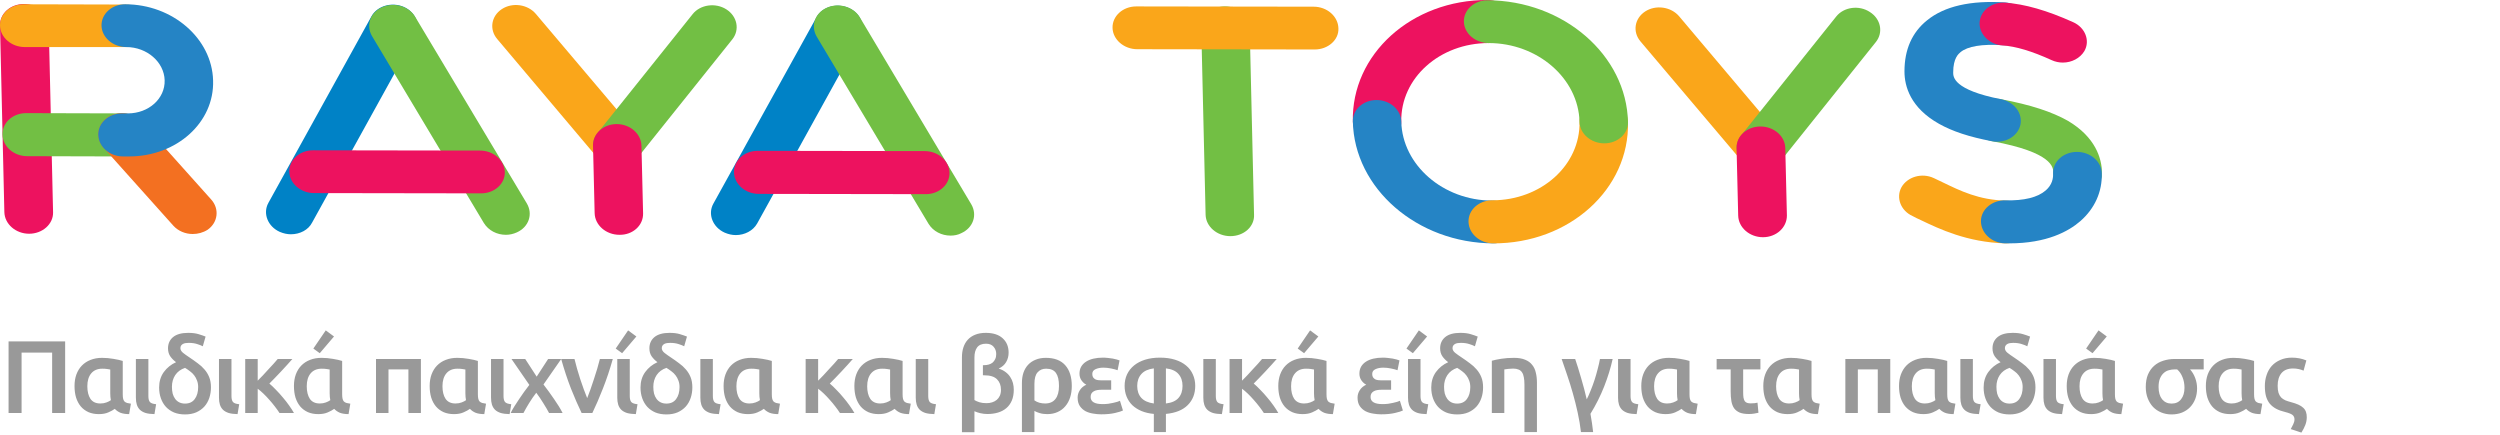 <svg width="339" height="59" viewBox="0 0 339 59" fill="none" xmlns="http://www.w3.org/2000/svg">
<g clip-path="url(#clip0_2531_155059)">
<path d="M186.804 19.401C184.996 19.401 183.483 18.096 183.446 16.5C183.224 7.362 191.417 -0.036 201.713 0C203.521 0 205.034 1.306 205.071 2.938C205.108 4.533 203.668 5.839 201.86 5.839C195.218 5.839 189.904 10.589 190.014 16.5C190.051 18.096 188.612 19.401 186.804 19.401Z" fill="#ED125F"/>
<path d="M202.488 33C192.192 32.964 183.631 25.566 183.446 16.464C183.409 14.868 184.848 13.563 186.657 13.563C188.465 13.563 189.978 14.868 190.015 16.5C190.162 22.375 195.698 27.198 202.34 27.198C204.148 27.198 205.661 28.504 205.698 30.136C205.735 31.695 204.296 33 202.488 33Z" fill="#2584C5"/>
<path d="M202.488 33C200.68 33 199.167 31.695 199.13 30.063C199.093 28.467 200.532 27.162 202.34 27.162C208.983 27.162 214.297 22.411 214.186 16.5C214.149 14.905 215.588 13.599 217.396 13.599C219.205 13.599 220.718 14.905 220.755 16.537C220.976 25.639 212.784 33.036 202.488 33Z" fill="#FAA61A"/>
<path d="M217.544 19.438C215.736 19.438 214.223 18.132 214.186 16.537C214.039 10.626 208.503 5.839 201.861 5.839C200.053 5.839 198.54 4.533 198.503 2.938C198.466 1.342 199.905 0.037 201.713 0.037C212.009 0.073 220.57 7.471 220.755 16.573C220.792 18.132 219.353 19.438 217.544 19.438Z" fill="#72BF44"/>
<path d="M238.836 22.991C237.803 22.991 236.807 22.556 236.143 21.795L222.452 5.621C221.345 4.315 221.64 2.502 223.079 1.559C224.518 0.617 226.585 0.907 227.692 2.212L241.346 18.386C242.453 19.691 242.158 21.505 240.718 22.447C240.202 22.81 239.501 22.991 238.836 22.991Z" fill="#FAA61A"/>
<path d="M238.837 22.991C238.173 22.991 237.471 22.81 236.881 22.447C235.405 21.504 235.036 19.691 236.069 18.386L248.985 2.248C250.018 0.943 252.085 0.653 253.561 1.632C255.037 2.575 255.406 4.388 254.373 5.693L241.457 21.831C240.83 22.556 239.87 22.991 238.837 22.991Z" fill="#72BF44"/>
<path d="M239.057 32.166C237.249 32.166 235.736 30.86 235.699 29.229L235.477 20.054C235.44 18.458 236.88 17.153 238.725 17.153C240.533 17.153 242.046 18.458 242.083 20.054L242.304 29.229C242.304 30.86 240.865 32.166 239.057 32.166Z" fill="#ED125F"/>
<path d="M166.838 32.021C165.03 32.021 163.517 30.716 163.48 29.12L162.889 3.772C162.852 2.176 164.292 0.871 166.1 0.871C167.908 0.871 169.421 2.176 169.458 3.772L170.049 29.12C170.122 30.716 168.683 32.021 166.838 32.021Z" fill="#72BF44"/>
<path d="M178.279 6.709L154.218 6.673C152.41 6.673 150.897 5.367 150.86 3.772C150.823 2.176 152.262 0.871 154.071 0.871L178.131 0.907C179.939 0.907 181.452 2.212 181.489 3.844C181.563 5.404 180.087 6.709 178.279 6.709Z" fill="#FAA61A"/>
<path d="M281.791 26.4C279.983 26.4 278.47 25.095 278.433 23.463C278.433 22.701 278.359 20.671 270.13 19.148C268.358 18.821 267.14 17.262 267.509 15.703C267.842 14.143 269.576 13.128 271.347 13.454C275.37 14.216 278.248 15.159 280.425 16.392C284.153 18.604 285.001 21.468 285.038 23.463C285.038 25.095 283.599 26.4 281.791 26.4Z" fill="#72BF44"/>
<path d="M271.974 33C271.937 33 271.937 33 271.901 33C266.734 32.855 262.97 31.042 260.461 29.845C260.055 29.664 259.686 29.483 259.354 29.301C257.73 28.576 257.066 26.799 257.841 25.385C258.652 23.97 260.608 23.39 262.232 24.152C262.638 24.333 263.081 24.551 263.524 24.768C265.775 25.856 268.358 27.125 271.937 27.198C273.746 27.234 275.222 28.576 275.222 30.172C275.222 31.731 273.783 33 271.974 33Z" fill="#FAA61A"/>
<path d="M272.455 33C272.271 33 272.086 33 271.902 33C270.093 32.964 268.617 31.622 268.617 29.991C268.617 28.395 270.13 27.126 271.938 27.162C274.448 27.234 276.33 26.763 277.4 25.82C278.286 25.059 278.433 24.152 278.396 23.499C278.36 21.904 279.799 20.598 281.644 20.598C283.452 20.598 284.965 21.904 285.002 23.499C285.076 26.001 284.043 28.286 282.087 29.991C280.5 31.369 277.548 33 272.455 33Z" fill="#2584C5"/>
<path d="M270.793 19.22C270.572 19.22 270.313 19.184 270.092 19.147C267.029 18.567 264.741 17.806 262.933 16.79C259.058 14.614 258.246 11.713 258.246 9.683C258.246 6.709 259.279 4.388 261.309 2.756C263.671 0.834 267.214 0.036 271.863 0.326C273.672 0.435 275.074 1.85 275 3.445C274.889 5.041 273.376 6.237 271.531 6.129C268.763 5.947 266.808 6.274 265.848 7.072C265.59 7.289 264.852 7.869 264.852 9.828C264.852 10.408 264.852 12.185 271.347 13.454C273.118 13.817 274.299 15.34 273.967 16.935C273.635 18.313 272.306 19.22 270.793 19.22Z" fill="#2584C5"/>
<path d="M279.725 8.486C279.208 8.486 278.691 8.377 278.212 8.16C275.518 6.927 273.304 6.274 271.569 6.165C269.761 6.056 268.359 4.642 268.432 3.046C268.543 1.451 270.056 0.254 271.901 0.363C274.558 0.544 277.584 1.414 281.127 3.01C282.751 3.735 283.452 5.512 282.64 6.927C282.05 7.906 280.906 8.486 279.725 8.486Z" fill="#ED125F"/>
<path d="M99.785 31.876C99.269 31.876 98.789 31.767 98.272 31.549C96.648 30.824 95.947 29.047 96.722 27.633L110.708 2.357C111.483 0.907 113.476 0.363 115.1 1.088C116.724 1.813 117.425 3.59 116.65 5.004L102.664 30.317C102.11 31.296 100.966 31.876 99.785 31.876Z" fill="#0082C6"/>
<path d="M128.902 31.948C127.684 31.948 126.54 31.368 125.913 30.352L110.746 4.968C109.897 3.517 110.488 1.777 112.111 1.051C113.698 0.326 115.728 0.906 116.577 2.321L131.707 27.705C132.555 29.156 131.965 30.896 130.341 31.622C129.935 31.839 129.419 31.948 128.902 31.948Z" fill="#72BF44"/>
<path d="M125.543 26.327L102.884 26.291C101.076 26.291 99.563 24.986 99.526 23.354C99.489 21.758 100.928 20.453 102.737 20.453L125.395 20.489C127.203 20.489 128.716 21.794 128.753 23.426C128.79 25.022 127.351 26.327 125.543 26.327Z" fill="#ED125F"/>
<path d="M39.449 31.767C38.933 31.767 38.453 31.658 37.936 31.441C36.312 30.716 35.611 28.939 36.386 27.524L50.372 2.212C51.147 0.798 53.14 0.218 54.764 0.943C56.388 1.668 57.089 3.445 56.314 4.86L42.328 30.172C41.811 31.187 40.667 31.767 39.449 31.767Z" fill="#0082C6"/>
<path d="M68.603 31.84C67.385 31.84 66.242 31.259 65.614 30.244L50.447 4.896C49.598 3.445 50.189 1.704 51.812 0.979C53.436 0.254 55.429 0.834 56.278 2.248L71.445 27.597C72.293 29.047 71.703 30.788 70.079 31.513C69.6 31.731 69.083 31.84 68.603 31.84Z" fill="#72BF44"/>
<path d="M65.244 26.219L42.585 26.183C40.777 26.183 39.264 24.877 39.227 23.282C39.19 21.686 40.63 20.38 42.438 20.38L65.096 20.417C66.904 20.417 68.417 21.722 68.454 23.354C68.491 24.913 67.052 26.219 65.244 26.219Z" fill="#ED125F"/>
<path d="M83.77 22.665C82.737 22.665 81.741 22.23 81.076 21.468L67.422 5.294C66.315 3.989 66.611 2.176 68.05 1.233C69.489 0.29 71.555 0.58 72.662 1.886L86.353 18.059C87.46 19.365 87.165 21.178 85.726 22.121C85.099 22.52 84.434 22.665 83.77 22.665Z" fill="#FAA61A"/>
<path d="M83.771 22.665C83.107 22.665 82.405 22.483 81.815 22.121C80.302 21.178 79.97 19.364 81.003 18.059L93.919 1.922C94.952 0.616 97.019 0.326 98.495 1.269C99.971 2.212 100.34 4.025 99.307 5.33L86.391 21.468C85.764 22.266 84.767 22.701 83.771 22.665Z" fill="#72BF44"/>
<path d="M83.992 31.839C82.184 31.839 80.671 30.534 80.634 28.902L80.413 19.727C80.376 18.132 81.815 16.826 83.623 16.826C85.432 16.826 86.945 18.132 86.981 19.764L87.203 28.938C87.24 30.57 85.801 31.876 83.992 31.839Z" fill="#ED125F"/>
<path d="M3.949 31.695C2.141 31.695 0.628 30.389 0.591 28.757L0.001 3.445C-0.036 1.849 1.403 0.544 3.248 0.544C5.056 0.544 6.569 1.849 6.606 3.445L7.197 28.793C7.234 30.389 5.758 31.695 3.949 31.695Z" fill="#ED125F"/>
<path d="M16.681 21.214L3.691 21.178C1.883 21.178 0.37 19.872 0.333 18.241C0.296 16.645 1.735 15.339 3.543 15.339L16.533 15.376C18.341 15.376 19.854 16.681 19.891 18.277C19.965 19.909 18.489 21.214 16.681 21.214Z" fill="#72BF44"/>
<path d="M17.16 6.382H3.359C1.551 6.382 0.038 5.077 0.001 3.481C-0.036 1.886 1.403 0.58 3.248 0.58L17.05 0.616C18.858 0.616 20.371 1.922 20.408 3.554C20.445 5.077 18.969 6.382 17.16 6.382Z" fill="#FAA61A"/>
<path d="M26.128 31.731C25.132 31.731 24.172 31.332 23.508 30.607L14.061 20.054C12.917 18.785 13.139 16.935 14.541 15.956C15.943 14.977 18.047 15.195 19.191 16.5L28.638 27.053C29.782 28.322 29.56 30.172 28.158 31.151C27.531 31.55 26.829 31.731 26.128 31.731Z" fill="#F37021"/>
<path d="M17.493 21.214H16.681C14.873 21.214 13.36 19.909 13.323 18.277C13.286 16.681 14.725 15.376 16.534 15.376H17.345C20.15 15.376 22.401 13.381 22.327 10.879C22.253 8.413 19.929 6.382 17.124 6.382C15.316 6.382 13.803 5.077 13.766 3.481C13.729 1.886 15.168 0.58 16.976 0.58C23.397 0.58 28.748 5.222 28.896 10.915C29.08 16.609 23.951 21.214 17.493 21.214Z" fill="#2584C5"/>
</g>
<path d="M8.834 46.298V56H7.07V47.81H2.926V56H1.162V46.298H8.834ZM17.512 56.154C17.046 56.154 16.654 56.093 16.336 55.972C16.028 55.841 15.771 55.664 15.566 55.44C15.351 55.599 15.062 55.757 14.698 55.916C14.344 56.075 13.914 56.154 13.41 56.154C12.878 56.154 12.407 56.065 11.996 55.888C11.585 55.701 11.24 55.445 10.96 55.118C10.68 54.782 10.466 54.381 10.316 53.914C10.176 53.447 10.106 52.925 10.106 52.346C10.106 51.767 10.19 51.245 10.358 50.778C10.536 50.302 10.783 49.901 11.1 49.574C11.427 49.238 11.819 48.981 12.276 48.804C12.743 48.617 13.265 48.524 13.844 48.524C14.367 48.524 14.885 48.571 15.398 48.664C15.912 48.748 16.327 48.841 16.644 48.944V53.466C16.644 53.718 16.663 53.923 16.7 54.082C16.738 54.231 16.798 54.353 16.882 54.446C16.976 54.53 17.092 54.595 17.232 54.642C17.372 54.679 17.545 54.712 17.75 54.74L17.512 56.154ZM13.606 54.712C13.914 54.712 14.19 54.665 14.432 54.572C14.684 54.479 14.885 54.376 15.034 54.264C14.978 53.984 14.95 53.671 14.95 53.326V50.106C14.848 50.087 14.703 50.064 14.516 50.036C14.339 50.008 14.124 49.994 13.872 49.994C13.228 49.994 12.729 50.204 12.374 50.624C12.02 51.044 11.842 51.627 11.842 52.374C11.842 53.083 11.982 53.653 12.262 54.082C12.552 54.502 12.999 54.712 13.606 54.712ZM20.946 56.154C20.47 56.145 20.069 56.093 19.742 56C19.425 55.897 19.168 55.753 18.972 55.566C18.776 55.37 18.636 55.137 18.552 54.866C18.468 54.595 18.426 54.283 18.426 53.928V48.678H20.12V53.704C20.12 54.087 20.19 54.357 20.33 54.516C20.47 54.675 20.75 54.773 21.17 54.81L20.946 56.154ZM21.578 52.542C21.578 51.739 21.788 51.044 22.208 50.456C22.637 49.868 23.193 49.42 23.874 49.112C23.547 48.869 23.281 48.599 23.076 48.3C22.88 48.001 22.782 47.647 22.782 47.236C22.782 46.601 23.011 46.093 23.468 45.71C23.935 45.327 24.616 45.136 25.512 45.136C26.063 45.136 26.525 45.192 26.898 45.304C27.271 45.416 27.598 45.528 27.878 45.64L27.5 46.956C27.332 46.863 27.085 46.765 26.758 46.662C26.431 46.55 26.044 46.494 25.596 46.494C25.456 46.494 25.316 46.503 25.176 46.522C25.045 46.541 24.924 46.578 24.812 46.634C24.709 46.69 24.625 46.765 24.56 46.858C24.495 46.951 24.462 47.068 24.462 47.208C24.462 47.432 24.579 47.642 24.812 47.838C25.045 48.025 25.339 48.235 25.694 48.468C26.086 48.729 26.455 48.991 26.8 49.252C27.155 49.504 27.463 49.784 27.724 50.092C27.995 50.4 28.209 50.75 28.368 51.142C28.527 51.534 28.606 51.996 28.606 52.528C28.606 53.032 28.531 53.508 28.382 53.956C28.233 54.404 28.009 54.796 27.71 55.132C27.411 55.459 27.043 55.72 26.604 55.916C26.165 56.103 25.661 56.196 25.092 56.196C24.532 56.196 24.033 56.107 23.594 55.93C23.165 55.743 22.801 55.491 22.502 55.174C22.203 54.847 21.975 54.46 21.816 54.012C21.657 53.564 21.578 53.074 21.578 52.542ZM26.87 52.486C26.87 52.159 26.819 51.865 26.716 51.604C26.623 51.343 26.497 51.109 26.338 50.904C26.179 50.689 25.988 50.503 25.764 50.344C25.549 50.176 25.325 50.022 25.092 49.882C24.513 50.078 24.07 50.405 23.762 50.862C23.463 51.319 23.314 51.847 23.314 52.444C23.314 52.78 23.347 53.088 23.412 53.368C23.487 53.639 23.599 53.877 23.748 54.082C23.897 54.287 24.084 54.446 24.308 54.558C24.532 54.67 24.793 54.726 25.092 54.726C25.671 54.726 26.109 54.521 26.408 54.11C26.716 53.699 26.87 53.158 26.87 52.486ZM32.213 56.154C31.737 56.145 31.336 56.093 31.009 56C30.692 55.897 30.435 55.753 30.239 55.566C30.043 55.37 29.903 55.137 29.819 54.866C29.735 54.595 29.693 54.283 29.693 53.928V48.678H31.387V53.704C31.387 54.087 31.457 54.357 31.597 54.516C31.737 54.675 32.017 54.773 32.437 54.81L32.213 56.154ZM34.945 51.618C35.159 51.403 35.393 51.165 35.645 50.904C35.897 50.633 36.144 50.363 36.387 50.092C36.639 49.821 36.877 49.565 37.101 49.322C37.325 49.07 37.511 48.855 37.661 48.678H39.649C39.443 48.921 39.205 49.187 38.935 49.476C38.673 49.765 38.398 50.064 38.109 50.372C37.829 50.671 37.549 50.965 37.269 51.254C36.998 51.534 36.751 51.786 36.527 52.01C36.816 52.253 37.115 52.537 37.423 52.864C37.74 53.181 38.048 53.522 38.347 53.886C38.655 54.241 38.939 54.605 39.201 54.978C39.462 55.342 39.681 55.683 39.859 56H37.899C37.721 55.72 37.511 55.426 37.269 55.118C37.035 54.81 36.788 54.511 36.527 54.222C36.265 53.923 35.999 53.643 35.729 53.382C35.458 53.121 35.197 52.897 34.945 52.71V56H33.251V48.678H34.945V51.618ZM47.265 56.154C46.798 56.154 46.406 56.093 46.089 55.972C45.781 55.841 45.524 55.664 45.319 55.44C45.104 55.599 44.815 55.757 44.451 55.916C44.096 56.075 43.667 56.154 43.163 56.154C42.631 56.154 42.16 56.065 41.749 55.888C41.338 55.701 40.993 55.445 40.713 55.118C40.433 54.782 40.218 54.381 40.069 53.914C39.929 53.447 39.859 52.925 39.859 52.346C39.859 51.767 39.943 51.245 40.111 50.778C40.288 50.302 40.535 49.901 40.853 49.574C41.179 49.238 41.572 48.981 42.029 48.804C42.495 48.617 43.018 48.524 43.597 48.524C44.12 48.524 44.638 48.571 45.151 48.664C45.664 48.748 46.08 48.841 46.397 48.944V53.466C46.397 53.718 46.416 53.923 46.453 54.082C46.49 54.231 46.551 54.353 46.635 54.446C46.728 54.53 46.845 54.595 46.985 54.642C47.125 54.679 47.297 54.712 47.503 54.74L47.265 56.154ZM43.359 54.712C43.667 54.712 43.942 54.665 44.185 54.572C44.437 54.479 44.638 54.376 44.787 54.264C44.731 53.984 44.703 53.671 44.703 53.326V50.106C44.6 50.087 44.456 50.064 44.269 50.036C44.092 50.008 43.877 49.994 43.625 49.994C42.981 49.994 42.481 50.204 42.127 50.624C41.772 51.044 41.595 51.627 41.595 52.374C41.595 53.083 41.735 53.653 42.015 54.082C42.304 54.502 42.752 54.712 43.359 54.712ZM43.359 47.894L42.491 47.264L44.171 44.8L45.291 45.626L43.359 47.894ZM57.075 48.678V56H55.381V50.092H52.679V56H50.985V48.678H57.075ZM65.669 56.154C65.202 56.154 64.81 56.093 64.493 55.972C64.185 55.841 63.928 55.664 63.723 55.44C63.508 55.599 63.219 55.757 62.855 55.916C62.5 56.075 62.071 56.154 61.567 56.154C61.035 56.154 60.563 56.065 60.153 55.888C59.742 55.701 59.397 55.445 59.117 55.118C58.837 54.782 58.622 54.381 58.473 53.914C58.333 53.447 58.263 52.925 58.263 52.346C58.263 51.767 58.347 51.245 58.515 50.778C58.692 50.302 58.94 49.901 59.257 49.574C59.584 49.238 59.975 48.981 60.433 48.804C60.9 48.617 61.422 48.524 62.001 48.524C62.523 48.524 63.041 48.571 63.555 48.664C64.068 48.748 64.484 48.841 64.801 48.944V53.466C64.801 53.718 64.82 53.923 64.857 54.082C64.894 54.231 64.955 54.353 65.039 54.446C65.132 54.53 65.249 54.595 65.389 54.642C65.529 54.679 65.701 54.712 65.907 54.74L65.669 56.154ZM61.763 54.712C62.071 54.712 62.346 54.665 62.589 54.572C62.841 54.479 63.041 54.376 63.191 54.264C63.135 53.984 63.107 53.671 63.107 53.326V50.106C63.004 50.087 62.859 50.064 62.673 50.036C62.495 50.008 62.281 49.994 62.029 49.994C61.385 49.994 60.886 50.204 60.531 50.624C60.176 51.044 59.999 51.627 59.999 52.374C59.999 53.083 60.139 53.653 60.419 54.082C60.708 54.502 61.156 54.712 61.763 54.712ZM69.103 56.154C68.627 56.145 68.226 56.093 67.899 56C67.582 55.897 67.325 55.753 67.129 55.566C66.933 55.37 66.793 55.137 66.709 54.866C66.625 54.595 66.583 54.283 66.583 53.928V48.678H68.277V53.704C68.277 54.087 68.347 54.357 68.487 54.516C68.627 54.675 68.907 54.773 69.327 54.81L69.103 56.154ZM72.773 51.072L74.327 48.678H76.105L73.697 52.136C74.201 52.789 74.681 53.452 75.139 54.124C75.605 54.787 75.988 55.412 76.287 56H74.453C74.369 55.823 74.257 55.622 74.117 55.398C73.986 55.165 73.841 54.927 73.683 54.684C73.533 54.432 73.375 54.185 73.207 53.942C73.039 53.699 72.875 53.471 72.717 53.256C72.39 53.676 72.068 54.143 71.751 54.656C71.443 55.16 71.186 55.608 70.981 56H69.245C69.385 55.72 69.553 55.421 69.749 55.104C69.945 54.787 70.155 54.465 70.379 54.138C70.603 53.802 70.831 53.471 71.065 53.144C71.307 52.808 71.545 52.491 71.779 52.192L69.357 48.678H71.219L72.773 51.072ZM78.867 56C78.4 55.039 77.919 53.937 77.425 52.696C76.939 51.445 76.496 50.106 76.095 48.678H77.901C78.004 49.089 78.12 49.532 78.251 50.008C78.391 50.475 78.535 50.946 78.685 51.422C78.844 51.889 79.002 52.346 79.161 52.794C79.329 53.233 79.483 53.629 79.623 53.984C79.763 53.629 79.912 53.233 80.071 52.794C80.23 52.346 80.383 51.889 80.533 51.422C80.692 50.946 80.841 50.475 80.981 50.008C81.121 49.532 81.242 49.089 81.345 48.678H83.095C82.694 50.106 82.246 51.445 81.751 52.696C81.266 53.937 80.79 55.039 80.323 56H78.867ZM86.222 56.154C85.746 56.145 85.345 56.093 85.018 56C84.701 55.897 84.444 55.753 84.248 55.566C84.052 55.37 83.912 55.137 83.828 54.866C83.744 54.595 83.702 54.283 83.702 53.928V48.678H85.396V53.704C85.396 54.087 85.466 54.357 85.606 54.516C85.746 54.675 86.026 54.773 86.446 54.81L86.222 56.154ZM84.36 47.894L83.492 47.264L85.172 44.8L86.292 45.626L84.36 47.894ZM86.853 52.542C86.853 51.739 87.064 51.044 87.484 50.456C87.913 49.868 88.468 49.42 89.15 49.112C88.823 48.869 88.557 48.599 88.352 48.3C88.156 48.001 88.058 47.647 88.058 47.236C88.058 46.601 88.286 46.093 88.743 45.71C89.21 45.327 89.891 45.136 90.787 45.136C91.338 45.136 91.8 45.192 92.174 45.304C92.547 45.416 92.874 45.528 93.153 45.64L92.775 46.956C92.608 46.863 92.36 46.765 92.034 46.662C91.707 46.55 91.32 46.494 90.871 46.494C90.731 46.494 90.591 46.503 90.451 46.522C90.321 46.541 90.2 46.578 90.088 46.634C89.985 46.69 89.901 46.765 89.835 46.858C89.77 46.951 89.737 47.068 89.737 47.208C89.737 47.432 89.854 47.642 90.088 47.838C90.321 48.025 90.615 48.235 90.969 48.468C91.362 48.729 91.73 48.991 92.076 49.252C92.43 49.504 92.738 49.784 92.999 50.092C93.27 50.4 93.485 50.75 93.644 51.142C93.802 51.534 93.882 51.996 93.882 52.528C93.882 53.032 93.807 53.508 93.657 53.956C93.508 54.404 93.284 54.796 92.986 55.132C92.687 55.459 92.318 55.72 91.879 55.916C91.441 56.103 90.937 56.196 90.368 56.196C89.808 56.196 89.308 56.107 88.87 55.93C88.44 55.743 88.076 55.491 87.778 55.174C87.479 54.847 87.25 54.46 87.091 54.012C86.933 53.564 86.853 53.074 86.853 52.542ZM92.145 52.486C92.145 52.159 92.094 51.865 91.992 51.604C91.898 51.343 91.772 51.109 91.614 50.904C91.455 50.689 91.263 50.503 91.04 50.344C90.825 50.176 90.601 50.022 90.368 49.882C89.789 50.078 89.346 50.405 89.037 50.862C88.739 51.319 88.59 51.847 88.59 52.444C88.59 52.78 88.622 53.088 88.688 53.368C88.762 53.639 88.874 53.877 89.023 54.082C89.173 54.287 89.359 54.446 89.584 54.558C89.808 54.67 90.069 54.726 90.368 54.726C90.946 54.726 91.385 54.521 91.683 54.11C91.992 53.699 92.145 53.158 92.145 52.486ZM97.489 56.154C97.013 56.145 96.611 56.093 96.285 56C95.967 55.897 95.711 55.753 95.515 55.566C95.319 55.37 95.179 55.137 95.095 54.866C95.011 54.595 94.969 54.283 94.969 53.928V48.678H96.663V53.704C96.663 54.087 96.733 54.357 96.873 54.516C97.013 54.675 97.293 54.773 97.713 54.81L97.489 56.154ZM105.526 56.154C105.06 56.154 104.668 56.093 104.35 55.972C104.042 55.841 103.786 55.664 103.58 55.44C103.366 55.599 103.076 55.757 102.712 55.916C102.358 56.075 101.928 56.154 101.424 56.154C100.892 56.154 100.421 56.065 100.01 55.888C99.6 55.701 99.254 55.445 98.974 55.118C98.694 54.782 98.48 54.381 98.33 53.914C98.19 53.447 98.12 52.925 98.12 52.346C98.12 51.767 98.204 51.245 98.372 50.778C98.549 50.302 98.797 49.901 99.114 49.574C99.441 49.238 99.833 48.981 100.29 48.804C100.757 48.617 101.28 48.524 101.858 48.524C102.381 48.524 102.899 48.571 103.412 48.664C103.926 48.748 104.341 48.841 104.658 48.944V53.466C104.658 53.718 104.677 53.923 104.714 54.082C104.752 54.231 104.812 54.353 104.896 54.446C104.99 54.53 105.106 54.595 105.246 54.642C105.386 54.679 105.559 54.712 105.764 54.74L105.526 56.154ZM101.62 54.712C101.928 54.712 102.204 54.665 102.446 54.572C102.698 54.479 102.899 54.376 103.048 54.264C102.992 53.984 102.964 53.671 102.964 53.326V50.106C102.862 50.087 102.717 50.064 102.53 50.036C102.353 50.008 102.138 49.994 101.886 49.994C101.242 49.994 100.743 50.204 100.388 50.624C100.034 51.044 99.856 51.627 99.856 52.374C99.856 53.083 99.996 53.653 100.276 54.082C100.566 54.502 101.014 54.712 101.62 54.712ZM110.94 51.618C111.155 51.403 111.388 51.165 111.64 50.904C111.892 50.633 112.139 50.363 112.382 50.092C112.634 49.821 112.872 49.565 113.096 49.322C113.32 49.07 113.507 48.855 113.656 48.678H115.644C115.439 48.921 115.201 49.187 114.93 49.476C114.669 49.765 114.393 50.064 114.104 50.372C113.824 50.671 113.544 50.965 113.264 51.254C112.993 51.534 112.746 51.786 112.522 52.01C112.811 52.253 113.11 52.537 113.418 52.864C113.735 53.181 114.043 53.522 114.342 53.886C114.65 54.241 114.935 54.605 115.196 54.978C115.457 55.342 115.677 55.683 115.854 56H113.894C113.717 55.72 113.507 55.426 113.264 55.118C113.031 54.81 112.783 54.511 112.522 54.222C112.261 53.923 111.995 53.643 111.724 53.382C111.453 53.121 111.192 52.897 110.94 52.71V56H109.246V48.678H110.94V51.618ZM123.26 56.154C122.794 56.154 122.402 56.093 122.084 55.972C121.776 55.841 121.52 55.664 121.314 55.44C121.1 55.599 120.81 55.757 120.446 55.916C120.092 56.075 119.662 56.154 119.158 56.154C118.626 56.154 118.155 56.065 117.744 55.888C117.334 55.701 116.988 55.445 116.708 55.118C116.428 54.782 116.214 54.381 116.064 53.914C115.924 53.447 115.854 52.925 115.854 52.346C115.854 51.767 115.938 51.245 116.106 50.778C116.284 50.302 116.531 49.901 116.848 49.574C117.175 49.238 117.567 48.981 118.024 48.804C118.491 48.617 119.014 48.524 119.592 48.524C120.115 48.524 120.633 48.571 121.146 48.664C121.66 48.748 122.075 48.841 122.392 48.944V53.466C122.392 53.718 122.411 53.923 122.448 54.082C122.486 54.231 122.546 54.353 122.63 54.446C122.724 54.53 122.84 54.595 122.98 54.642C123.12 54.679 123.293 54.712 123.498 54.74L123.26 56.154ZM119.354 54.712C119.662 54.712 119.938 54.665 120.18 54.572C120.432 54.479 120.633 54.376 120.782 54.264C120.726 53.984 120.698 53.671 120.698 53.326V50.106C120.596 50.087 120.451 50.064 120.264 50.036C120.087 50.008 119.872 49.994 119.62 49.994C118.976 49.994 118.477 50.204 118.122 50.624C117.768 51.044 117.59 51.627 117.59 52.374C117.59 53.083 117.73 53.653 118.01 54.082C118.3 54.502 118.748 54.712 119.354 54.712ZM126.695 56.154C126.219 56.145 125.817 56.093 125.491 56C125.173 55.897 124.917 55.753 124.721 55.566C124.525 55.37 124.385 55.137 124.301 54.866C124.217 54.595 124.175 54.283 124.175 53.928V48.678H125.869V53.704C125.869 54.087 125.939 54.357 126.079 54.516C126.219 54.675 126.499 54.773 126.919 54.81L126.695 56.154ZM136.768 47.824C136.768 48.291 136.656 48.715 136.432 49.098C136.217 49.471 135.881 49.765 135.424 49.98C135.797 50.101 136.11 50.26 136.362 50.456C136.623 50.652 136.833 50.876 136.992 51.128C137.16 51.38 137.281 51.651 137.356 51.94C137.43 52.229 137.468 52.528 137.468 52.836C137.468 53.405 137.379 53.9 137.202 54.32C137.024 54.731 136.777 55.071 136.46 55.342C136.142 55.613 135.764 55.813 135.326 55.944C134.887 56.075 134.406 56.14 133.884 56.14C133.566 56.14 133.249 56.103 132.932 56.028C132.624 55.953 132.358 55.865 132.134 55.762V58.604H130.44V48.44C130.44 47.955 130.505 47.511 130.636 47.11C130.766 46.709 130.962 46.363 131.224 46.074C131.494 45.775 131.83 45.547 132.232 45.388C132.642 45.22 133.123 45.136 133.674 45.136C134.663 45.136 135.424 45.379 135.956 45.864C136.497 46.349 136.768 47.003 136.768 47.824ZM132.134 54.25C132.32 54.362 132.544 54.46 132.806 54.544C133.067 54.628 133.389 54.67 133.772 54.67C134.042 54.67 134.294 54.633 134.528 54.558C134.77 54.483 134.98 54.371 135.158 54.222C135.335 54.073 135.475 53.886 135.578 53.662C135.68 53.429 135.732 53.163 135.732 52.864C135.732 52.267 135.554 51.791 135.2 51.436C134.845 51.072 134.266 50.89 133.464 50.89H133.282V49.518H133.422C133.655 49.518 133.87 49.49 134.066 49.434C134.271 49.378 134.448 49.289 134.598 49.168C134.747 49.037 134.864 48.879 134.948 48.692C135.041 48.505 135.088 48.277 135.088 48.006C135.088 47.614 134.966 47.283 134.724 47.012C134.49 46.741 134.15 46.606 133.702 46.606C133.151 46.606 132.75 46.774 132.498 47.11C132.255 47.437 132.134 47.889 132.134 48.468V54.25ZM142.003 56.154C141.62 56.154 141.28 56.107 140.981 56.014C140.692 55.93 140.454 55.832 140.267 55.72V58.59H138.573V51.912C138.573 51.408 138.643 50.946 138.783 50.526C138.932 50.106 139.142 49.751 139.413 49.462C139.693 49.163 140.034 48.935 140.435 48.776C140.836 48.608 141.294 48.524 141.807 48.524C142.974 48.524 143.851 48.855 144.439 49.518C145.036 50.181 145.335 51.123 145.335 52.346C145.335 52.906 145.26 53.419 145.111 53.886C144.962 54.353 144.742 54.754 144.453 55.09C144.173 55.426 143.823 55.687 143.403 55.874C142.992 56.061 142.526 56.154 142.003 56.154ZM140.267 54.292C140.482 54.441 140.71 54.549 140.953 54.614C141.205 54.679 141.462 54.712 141.723 54.712C142.339 54.712 142.806 54.507 143.123 54.096C143.44 53.685 143.599 53.102 143.599 52.346C143.599 51.553 143.464 50.965 143.193 50.582C142.922 50.19 142.474 49.994 141.849 49.994C141.373 49.994 140.99 50.157 140.701 50.484C140.412 50.801 140.267 51.324 140.267 52.052V54.292ZM149.557 48.496C149.781 48.496 150.01 48.51 150.243 48.538C150.477 48.557 150.691 48.585 150.887 48.622C151.093 48.659 151.275 48.701 151.433 48.748C151.601 48.795 151.727 48.837 151.811 48.874L151.545 50.204C151.331 50.12 151.037 50.041 150.663 49.966C150.299 49.891 149.954 49.854 149.627 49.854C149.198 49.854 148.839 49.924 148.549 50.064C148.26 50.195 148.115 50.409 148.115 50.708C148.115 50.904 148.153 51.058 148.227 51.17C148.311 51.282 148.409 51.371 148.521 51.436C148.643 51.492 148.773 51.529 148.913 51.548C149.063 51.567 149.207 51.576 149.347 51.576H150.677V52.85H149.389C149.193 52.85 149.002 52.864 148.815 52.892C148.638 52.92 148.479 52.971 148.339 53.046C148.199 53.121 148.087 53.223 148.003 53.354C147.929 53.475 147.891 53.634 147.891 53.83C147.891 54.474 148.433 54.796 149.515 54.796C149.777 54.796 150.029 54.782 150.271 54.754C150.514 54.717 150.738 54.675 150.943 54.628C151.158 54.581 151.345 54.535 151.503 54.488C151.662 54.432 151.783 54.385 151.867 54.348L152.273 55.664C152.077 55.767 151.718 55.879 151.195 56C150.682 56.121 150.057 56.182 149.319 56.182C148.974 56.182 148.615 56.149 148.241 56.084C147.868 56.028 147.523 55.921 147.205 55.762C146.897 55.594 146.641 55.365 146.435 55.076C146.23 54.777 146.127 54.39 146.127 53.914C146.127 53.559 146.225 53.228 146.421 52.92C146.617 52.603 146.911 52.351 147.303 52.164C147.061 52.043 146.846 51.851 146.659 51.59C146.473 51.329 146.379 51.025 146.379 50.68C146.379 50.316 146.454 49.999 146.603 49.728C146.762 49.457 146.977 49.233 147.247 49.056C147.527 48.869 147.863 48.729 148.255 48.636C148.647 48.543 149.081 48.496 149.557 48.496ZM157.286 48.496C158.052 48.496 158.733 48.589 159.33 48.776C159.928 48.963 160.427 49.224 160.828 49.56C161.239 49.896 161.547 50.302 161.752 50.778C161.967 51.245 162.074 51.763 162.074 52.332C162.074 53.387 161.734 54.255 161.052 54.936C160.38 55.608 159.396 56.005 158.098 56.126V58.59H156.46V56.126C155.835 56.07 155.275 55.939 154.78 55.734C154.295 55.529 153.88 55.263 153.534 54.936C153.198 54.6 152.942 54.213 152.764 53.774C152.587 53.335 152.498 52.855 152.498 52.332C152.498 51.763 152.606 51.245 152.82 50.778C153.044 50.302 153.362 49.896 153.772 49.56C154.183 49.224 154.682 48.963 155.27 48.776C155.868 48.589 156.54 48.496 157.286 48.496ZM160.352 52.332C160.352 51.669 160.17 51.133 159.806 50.722C159.452 50.302 158.882 50.045 158.098 49.952V54.712C158.882 54.619 159.452 54.367 159.806 53.956C160.17 53.545 160.352 53.004 160.352 52.332ZM154.206 52.332C154.206 53.004 154.393 53.545 154.766 53.956C155.14 54.357 155.704 54.609 156.46 54.712V49.952C155.704 50.045 155.14 50.302 154.766 50.722C154.393 51.142 154.206 51.679 154.206 52.332ZM165.69 56.154C165.214 56.145 164.813 56.093 164.486 56C164.169 55.897 163.912 55.753 163.716 55.566C163.52 55.37 163.38 55.137 163.296 54.866C163.212 54.595 163.17 54.283 163.17 53.928V48.678H164.864V53.704C164.864 54.087 164.934 54.357 165.074 54.516C165.214 54.675 165.494 54.773 165.914 54.81L165.69 56.154ZM168.422 51.618C168.636 51.403 168.87 51.165 169.122 50.904C169.374 50.633 169.621 50.363 169.864 50.092C170.116 49.821 170.354 49.565 170.578 49.322C170.802 49.07 170.988 48.855 171.138 48.678H173.126C172.92 48.921 172.682 49.187 172.412 49.476C172.15 49.765 171.875 50.064 171.586 50.372C171.306 50.671 171.026 50.965 170.746 51.254C170.475 51.534 170.228 51.786 170.004 52.01C170.293 52.253 170.592 52.537 170.9 52.864C171.217 53.181 171.525 53.522 171.824 53.886C172.132 54.241 172.416 54.605 172.678 54.978C172.939 55.342 173.158 55.683 173.336 56H171.376C171.198 55.72 170.988 55.426 170.746 55.118C170.512 54.81 170.265 54.511 170.004 54.222C169.742 53.923 169.476 53.643 169.206 53.382C168.935 53.121 168.674 52.897 168.422 52.71V56H166.728V48.678H168.422V51.618ZM180.742 56.154C180.275 56.154 179.883 56.093 179.566 55.972C179.258 55.841 179.001 55.664 178.796 55.44C178.581 55.599 178.292 55.757 177.928 55.916C177.573 56.075 177.144 56.154 176.64 56.154C176.108 56.154 175.636 56.065 175.226 55.888C174.815 55.701 174.47 55.445 174.19 55.118C173.91 54.782 173.695 54.381 173.546 53.914C173.406 53.447 173.336 52.925 173.336 52.346C173.336 51.767 173.42 51.245 173.588 50.778C173.765 50.302 174.012 49.901 174.33 49.574C174.656 49.238 175.048 48.981 175.506 48.804C175.972 48.617 176.495 48.524 177.074 48.524C177.596 48.524 178.114 48.571 178.628 48.664C179.141 48.748 179.556 48.841 179.874 48.944V53.466C179.874 53.718 179.892 53.923 179.93 54.082C179.967 54.231 180.028 54.353 180.112 54.446C180.205 54.53 180.322 54.595 180.462 54.642C180.602 54.679 180.774 54.712 180.98 54.74L180.742 56.154ZM176.836 54.712C177.144 54.712 177.419 54.665 177.662 54.572C177.914 54.479 178.114 54.376 178.264 54.264C178.208 53.984 178.18 53.671 178.18 53.326V50.106C178.077 50.087 177.932 50.064 177.746 50.036C177.568 50.008 177.354 49.994 177.102 49.994C176.458 49.994 175.958 50.204 175.604 50.624C175.249 51.044 175.072 51.627 175.072 52.374C175.072 53.083 175.212 53.653 175.492 54.082C175.781 54.502 176.229 54.712 176.836 54.712ZM176.836 47.894L175.968 47.264L177.648 44.8L178.768 45.626L176.836 47.894ZM187.514 48.496C187.738 48.496 187.966 48.51 188.2 48.538C188.433 48.557 188.648 48.585 188.844 48.622C189.049 48.659 189.231 48.701 189.39 48.748C189.558 48.795 189.684 48.837 189.768 48.874L189.502 50.204C189.287 50.12 188.993 50.041 188.62 49.966C188.256 49.891 187.91 49.854 187.584 49.854C187.154 49.854 186.795 49.924 186.506 50.064C186.216 50.195 186.072 50.409 186.072 50.708C186.072 50.904 186.109 51.058 186.184 51.17C186.268 51.282 186.366 51.371 186.478 51.436C186.599 51.492 186.73 51.529 186.87 51.548C187.019 51.567 187.164 51.576 187.304 51.576H188.634V52.85H187.346C187.15 52.85 186.958 52.864 186.772 52.892C186.594 52.92 186.436 52.971 186.296 53.046C186.156 53.121 186.044 53.223 185.96 53.354C185.885 53.475 185.848 53.634 185.848 53.83C185.848 54.474 186.389 54.796 187.472 54.796C187.733 54.796 187.985 54.782 188.228 54.754C188.47 54.717 188.694 54.675 188.9 54.628C189.114 54.581 189.301 54.535 189.46 54.488C189.618 54.432 189.74 54.385 189.824 54.348L190.23 55.664C190.034 55.767 189.674 55.879 189.152 56C188.638 56.121 188.013 56.182 187.276 56.182C186.93 56.182 186.571 56.149 186.198 56.084C185.824 56.028 185.479 55.921 185.162 55.762C184.854 55.594 184.597 55.365 184.392 55.076C184.186 54.777 184.084 54.39 184.084 53.914C184.084 53.559 184.182 53.228 184.378 52.92C184.574 52.603 184.868 52.351 185.26 52.164C185.017 52.043 184.802 51.851 184.616 51.59C184.429 51.329 184.336 51.025 184.336 50.68C184.336 50.316 184.41 49.999 184.56 49.728C184.718 49.457 184.933 49.233 185.204 49.056C185.484 48.869 185.82 48.729 186.212 48.636C186.604 48.543 187.038 48.496 187.514 48.496ZM193.447 56.154C192.971 56.145 192.569 56.093 192.243 56C191.925 55.897 191.669 55.753 191.473 55.566C191.277 55.37 191.137 55.137 191.053 54.866C190.969 54.595 190.927 54.283 190.927 53.928V48.678H192.621V53.704C192.621 54.087 192.691 54.357 192.831 54.516C192.971 54.675 193.251 54.773 193.671 54.81L193.447 56.154ZM191.585 47.894L190.717 47.264L192.397 44.8L193.517 45.626L191.585 47.894ZM194.078 52.542C194.078 51.739 194.288 51.044 194.708 50.456C195.138 49.868 195.693 49.42 196.374 49.112C196.048 48.869 195.782 48.599 195.576 48.3C195.38 48.001 195.282 47.647 195.282 47.236C195.282 46.601 195.511 46.093 195.968 45.71C196.435 45.327 197.116 45.136 198.012 45.136C198.563 45.136 199.025 45.192 199.398 45.304C199.772 45.416 200.098 45.528 200.378 45.64L200 46.956C199.832 46.863 199.585 46.765 199.258 46.662C198.932 46.55 198.544 46.494 198.096 46.494C197.956 46.494 197.816 46.503 197.676 46.522C197.546 46.541 197.424 46.578 197.312 46.634C197.21 46.69 197.126 46.765 197.06 46.858C196.995 46.951 196.962 47.068 196.962 47.208C196.962 47.432 197.079 47.642 197.312 47.838C197.546 48.025 197.84 48.235 198.194 48.468C198.586 48.729 198.955 48.991 199.3 49.252C199.655 49.504 199.963 49.784 200.224 50.092C200.495 50.4 200.71 50.75 200.868 51.142C201.027 51.534 201.106 51.996 201.106 52.528C201.106 53.032 201.032 53.508 200.882 53.956C200.733 54.404 200.509 54.796 200.21 55.132C199.912 55.459 199.543 55.72 199.104 55.916C198.666 56.103 198.162 56.196 197.592 56.196C197.032 56.196 196.533 56.107 196.094 55.93C195.665 55.743 195.301 55.491 195.002 55.174C194.704 54.847 194.475 54.46 194.316 54.012C194.158 53.564 194.078 53.074 194.078 52.542ZM199.37 52.486C199.37 52.159 199.319 51.865 199.216 51.604C199.123 51.343 198.997 51.109 198.838 50.904C198.68 50.689 198.488 50.503 198.264 50.344C198.05 50.176 197.826 50.022 197.592 49.882C197.014 50.078 196.57 50.405 196.262 50.862C195.964 51.319 195.814 51.847 195.814 52.444C195.814 52.78 195.847 53.088 195.912 53.368C195.987 53.639 196.099 53.877 196.248 54.082C196.398 54.287 196.584 54.446 196.808 54.558C197.032 54.67 197.294 54.726 197.592 54.726C198.171 54.726 198.61 54.521 198.908 54.11C199.216 53.699 199.37 53.158 199.37 52.486ZM202.291 48.916C202.618 48.823 203.043 48.734 203.565 48.65C204.088 48.566 204.667 48.524 205.301 48.524C205.899 48.524 206.398 48.608 206.799 48.776C207.201 48.935 207.518 49.163 207.751 49.462C207.994 49.751 208.162 50.106 208.255 50.526C208.358 50.937 208.409 51.389 208.409 51.884V58.59H206.715V52.15C206.715 51.758 206.687 51.427 206.631 51.156C206.585 50.876 206.501 50.652 206.379 50.484C206.267 50.307 206.109 50.181 205.903 50.106C205.707 50.022 205.465 49.98 205.175 49.98C204.961 49.98 204.737 49.994 204.503 50.022C204.27 50.05 204.097 50.073 203.985 50.092V56H202.291V48.916ZM214.378 58.59C214.276 57.703 214.126 56.817 213.93 55.93C213.734 55.034 213.515 54.161 213.272 53.312C213.03 52.453 212.773 51.632 212.502 50.848C212.241 50.064 211.994 49.341 211.76 48.678H213.594C213.706 49.005 213.832 49.392 213.972 49.84C214.112 50.279 214.252 50.745 214.392 51.24C214.542 51.735 214.682 52.234 214.812 52.738C214.943 53.242 215.06 53.713 215.162 54.152C215.349 53.788 215.531 53.377 215.708 52.92C215.895 52.463 216.068 51.991 216.226 51.506C216.385 51.011 216.525 50.521 216.646 50.036C216.777 49.551 216.88 49.098 216.954 48.678H218.676C218.415 49.873 218.032 51.114 217.528 52.402C217.024 53.681 216.404 54.917 215.666 56.112C215.75 56.56 215.82 56.989 215.876 57.4C215.942 57.82 215.993 58.217 216.03 58.59H214.378ZM221.928 56.154C221.452 56.145 221.051 56.093 220.724 56C220.407 55.897 220.15 55.753 219.954 55.566C219.758 55.37 219.618 55.137 219.534 54.866C219.45 54.595 219.408 54.283 219.408 53.928V48.678H221.102V53.704C221.102 54.087 221.172 54.357 221.312 54.516C221.452 54.675 221.732 54.773 222.152 54.81L221.928 56.154ZM229.965 56.154C229.499 56.154 229.107 56.093 228.789 55.972C228.481 55.841 228.225 55.664 228.019 55.44C227.805 55.599 227.515 55.757 227.151 55.916C226.797 56.075 226.367 56.154 225.863 56.154C225.331 56.154 224.86 56.065 224.449 55.888C224.039 55.701 223.693 55.445 223.413 55.118C223.133 54.782 222.919 54.381 222.769 53.914C222.629 53.447 222.559 52.925 222.559 52.346C222.559 51.767 222.643 51.245 222.811 50.778C222.989 50.302 223.236 49.901 223.553 49.574C223.88 49.238 224.272 48.981 224.729 48.804C225.196 48.617 225.719 48.524 226.297 48.524C226.82 48.524 227.338 48.571 227.851 48.664C228.365 48.748 228.78 48.841 229.097 48.944V53.466C229.097 53.718 229.116 53.923 229.153 54.082C229.191 54.231 229.251 54.353 229.335 54.446C229.429 54.53 229.545 54.595 229.685 54.642C229.825 54.679 229.998 54.712 230.203 54.74L229.965 56.154ZM226.059 54.712C226.367 54.712 226.643 54.665 226.885 54.572C227.137 54.479 227.338 54.376 227.487 54.264C227.431 53.984 227.403 53.671 227.403 53.326V50.106C227.301 50.087 227.156 50.064 226.969 50.036C226.792 50.008 226.577 49.994 226.325 49.994C225.681 49.994 225.182 50.204 224.827 50.624C224.473 51.044 224.295 51.627 224.295 52.374C224.295 53.083 224.435 53.653 224.715 54.082C225.005 54.502 225.453 54.712 226.059 54.712ZM238.445 55.972C238.268 56.019 238.072 56.056 237.857 56.084C237.643 56.121 237.409 56.14 237.157 56.14C236.644 56.14 236.224 56.075 235.897 55.944C235.58 55.804 235.328 55.608 235.141 55.356C234.964 55.095 234.843 54.777 234.777 54.404C234.712 54.021 234.679 53.587 234.679 53.102V50.092H232.775V48.678H238.711V50.092H236.373V53.186C236.373 53.475 236.387 53.718 236.415 53.914C236.453 54.11 236.509 54.269 236.583 54.39C236.667 54.502 236.775 54.581 236.905 54.628C237.045 54.675 237.213 54.698 237.409 54.698C237.587 54.698 237.764 54.689 237.941 54.67C238.119 54.642 238.245 54.619 238.319 54.6L238.445 55.972ZM246.51 56.154C246.043 56.154 245.651 56.093 245.334 55.972C245.026 55.841 244.769 55.664 244.564 55.44C244.349 55.599 244.06 55.757 243.696 55.916C243.341 56.075 242.912 56.154 242.408 56.154C241.876 56.154 241.405 56.065 240.994 55.888C240.583 55.701 240.238 55.445 239.958 55.118C239.678 54.782 239.463 54.381 239.314 53.914C239.174 53.447 239.104 52.925 239.104 52.346C239.104 51.767 239.188 51.245 239.356 50.778C239.533 50.302 239.781 49.901 240.098 49.574C240.425 49.238 240.817 48.981 241.274 48.804C241.741 48.617 242.263 48.524 242.842 48.524C243.365 48.524 243.883 48.571 244.396 48.664C244.909 48.748 245.325 48.841 245.642 48.944V53.466C245.642 53.718 245.661 53.923 245.698 54.082C245.735 54.231 245.796 54.353 245.88 54.446C245.973 54.53 246.09 54.595 246.23 54.642C246.37 54.679 246.543 54.712 246.748 54.74L246.51 56.154ZM242.604 54.712C242.912 54.712 243.187 54.665 243.43 54.572C243.682 54.479 243.883 54.376 244.032 54.264C243.976 53.984 243.948 53.671 243.948 53.326V50.106C243.845 50.087 243.701 50.064 243.514 50.036C243.337 50.008 243.122 49.994 242.87 49.994C242.226 49.994 241.727 50.204 241.372 50.624C241.017 51.044 240.84 51.627 240.84 52.374C240.84 53.083 240.98 53.653 241.26 54.082C241.549 54.502 241.997 54.712 242.604 54.712ZM256.32 48.678V56H254.626V50.092H251.924V56H250.23V48.678H256.32ZM264.914 56.154C264.447 56.154 264.055 56.093 263.738 55.972C263.43 55.841 263.173 55.664 262.968 55.44C262.753 55.599 262.464 55.757 262.1 55.916C261.745 56.075 261.316 56.154 260.812 56.154C260.28 56.154 259.809 56.065 259.398 55.888C258.987 55.701 258.642 55.445 258.362 55.118C258.082 54.782 257.867 54.381 257.718 53.914C257.578 53.447 257.508 52.925 257.508 52.346C257.508 51.767 257.592 51.245 257.76 50.778C257.937 50.302 258.185 49.901 258.502 49.574C258.829 49.238 259.221 48.981 259.678 48.804C260.145 48.617 260.667 48.524 261.246 48.524C261.769 48.524 262.287 48.571 262.8 48.664C263.313 48.748 263.729 48.841 264.046 48.944V53.466C264.046 53.718 264.065 53.923 264.102 54.082C264.139 54.231 264.2 54.353 264.284 54.446C264.377 54.53 264.494 54.595 264.634 54.642C264.774 54.679 264.947 54.712 265.152 54.74L264.914 56.154ZM261.008 54.712C261.316 54.712 261.591 54.665 261.834 54.572C262.086 54.479 262.287 54.376 262.436 54.264C262.38 53.984 262.352 53.671 262.352 53.326V50.106C262.249 50.087 262.105 50.064 261.918 50.036C261.741 50.008 261.526 49.994 261.274 49.994C260.63 49.994 260.131 50.204 259.776 50.624C259.421 51.044 259.244 51.627 259.244 52.374C259.244 53.083 259.384 53.653 259.664 54.082C259.953 54.502 260.401 54.712 261.008 54.712ZM268.348 56.154C267.872 56.145 267.471 56.093 267.144 56C266.827 55.897 266.57 55.753 266.374 55.566C266.178 55.37 266.038 55.137 265.954 54.866C265.87 54.595 265.828 54.283 265.828 53.928V48.678H267.522V53.704C267.522 54.087 267.592 54.357 267.732 54.516C267.872 54.675 268.152 54.773 268.572 54.81L268.348 56.154ZM268.98 52.542C268.98 51.739 269.19 51.044 269.61 50.456C270.039 49.868 270.594 49.42 271.276 49.112C270.949 48.869 270.683 48.599 270.478 48.3C270.282 48.001 270.184 47.647 270.184 47.236C270.184 46.601 270.412 46.093 270.87 45.71C271.336 45.327 272.018 45.136 272.914 45.136C273.464 45.136 273.926 45.192 274.3 45.304C274.673 45.416 275 45.528 275.28 45.64L274.902 46.956C274.734 46.863 274.486 46.765 274.16 46.662C273.833 46.55 273.446 46.494 272.998 46.494C272.858 46.494 272.718 46.503 272.578 46.522C272.447 46.541 272.326 46.578 272.214 46.634C272.111 46.69 272.027 46.765 271.962 46.858C271.896 46.951 271.864 47.068 271.864 47.208C271.864 47.432 271.98 47.642 272.214 47.838C272.447 48.025 272.741 48.235 273.096 48.468C273.488 48.729 273.856 48.991 274.202 49.252C274.556 49.504 274.864 49.784 275.126 50.092C275.396 50.4 275.611 50.75 275.77 51.142C275.928 51.534 276.008 51.996 276.008 52.528C276.008 53.032 275.933 53.508 275.784 53.956C275.634 54.404 275.41 54.796 275.112 55.132C274.813 55.459 274.444 55.72 274.006 55.916C273.567 56.103 273.063 56.196 272.494 56.196C271.934 56.196 271.434 56.107 270.996 55.93C270.566 55.743 270.202 55.491 269.904 55.174C269.605 54.847 269.376 54.46 269.218 54.012C269.059 53.564 268.98 53.074 268.98 52.542ZM274.272 52.486C274.272 52.159 274.22 51.865 274.118 51.604C274.024 51.343 273.898 51.109 273.74 50.904C273.581 50.689 273.39 50.503 273.166 50.344C272.951 50.176 272.727 50.022 272.494 49.882C271.915 50.078 271.472 50.405 271.164 50.862C270.865 51.319 270.716 51.847 270.716 52.444C270.716 52.78 270.748 53.088 270.814 53.368C270.888 53.639 271 53.877 271.15 54.082C271.299 54.287 271.486 54.446 271.71 54.558C271.934 54.67 272.195 54.726 272.494 54.726C273.072 54.726 273.511 54.521 273.81 54.11C274.118 53.699 274.272 53.158 274.272 52.486ZM279.615 56.154C279.139 56.145 278.738 56.093 278.411 56C278.094 55.897 277.837 55.753 277.641 55.566C277.445 55.37 277.305 55.137 277.221 54.866C277.137 54.595 277.095 54.283 277.095 53.928V48.678H278.789V53.704C278.789 54.087 278.859 54.357 278.999 54.516C279.139 54.675 279.419 54.773 279.839 54.81L279.615 56.154ZM287.653 56.154C287.186 56.154 286.794 56.093 286.477 55.972C286.169 55.841 285.912 55.664 285.707 55.44C285.492 55.599 285.203 55.757 284.839 55.916C284.484 56.075 284.055 56.154 283.551 56.154C283.019 56.154 282.547 56.065 282.137 55.888C281.726 55.701 281.381 55.445 281.101 55.118C280.821 54.782 280.606 54.381 280.457 53.914C280.317 53.447 280.247 52.925 280.247 52.346C280.247 51.767 280.331 51.245 280.499 50.778C280.676 50.302 280.923 49.901 281.241 49.574C281.567 49.238 281.959 48.981 282.417 48.804C282.883 48.617 283.406 48.524 283.985 48.524C284.507 48.524 285.025 48.571 285.539 48.664C286.052 48.748 286.467 48.841 286.785 48.944V53.466C286.785 53.718 286.803 53.923 286.841 54.082C286.878 54.231 286.939 54.353 287.023 54.446C287.116 54.53 287.233 54.595 287.373 54.642C287.513 54.679 287.685 54.712 287.891 54.74L287.653 56.154ZM283.747 54.712C284.055 54.712 284.33 54.665 284.573 54.572C284.825 54.479 285.025 54.376 285.175 54.264C285.119 53.984 285.091 53.671 285.091 53.326V50.106C284.988 50.087 284.843 50.064 284.657 50.036C284.479 50.008 284.265 49.994 284.013 49.994C283.369 49.994 282.869 50.204 282.515 50.624C282.16 51.044 281.983 51.627 281.983 52.374C281.983 53.083 282.123 53.653 282.403 54.082C282.692 54.502 283.14 54.712 283.747 54.712ZM283.747 47.894L282.879 47.264L284.559 44.8L285.679 45.626L283.747 47.894ZM297.924 52.654C297.924 53.186 297.84 53.671 297.672 54.11C297.504 54.539 297.271 54.908 296.972 55.216C296.674 55.524 296.31 55.767 295.88 55.944C295.451 56.112 294.98 56.196 294.466 56.196C293.962 56.196 293.496 56.107 293.066 55.93C292.637 55.753 292.268 55.505 291.96 55.188C291.652 54.861 291.41 54.469 291.232 54.012C291.055 53.555 290.966 53.041 290.966 52.472C290.966 51.828 291.064 51.268 291.26 50.792C291.466 50.316 291.741 49.924 292.086 49.616C292.441 49.299 292.856 49.065 293.332 48.916C293.818 48.757 294.336 48.678 294.886 48.678H298.82V50.092H296.972C297.271 50.419 297.504 50.811 297.672 51.268C297.84 51.725 297.924 52.187 297.924 52.654ZM296.216 52.584C296.216 52.061 296.128 51.585 295.95 51.156C295.782 50.717 295.54 50.363 295.222 50.092H294.858C294.606 50.092 294.35 50.129 294.088 50.204C293.836 50.269 293.608 50.395 293.402 50.582C293.197 50.759 293.029 51.002 292.898 51.31C292.768 51.618 292.702 52.005 292.702 52.472C292.702 53.181 292.861 53.737 293.178 54.138C293.505 54.53 293.934 54.726 294.466 54.726C295.026 54.726 295.456 54.53 295.754 54.138C296.062 53.746 296.216 53.228 296.216 52.584ZM306.521 56.154C306.055 56.154 305.663 56.093 305.345 55.972C305.037 55.841 304.781 55.664 304.575 55.44C304.361 55.599 304.071 55.757 303.707 55.916C303.353 56.075 302.923 56.154 302.419 56.154C301.887 56.154 301.416 56.065 301.005 55.888C300.595 55.701 300.249 55.445 299.969 55.118C299.689 54.782 299.475 54.381 299.325 53.914C299.185 53.447 299.115 52.925 299.115 52.346C299.115 51.767 299.199 51.245 299.367 50.778C299.545 50.302 299.792 49.901 300.109 49.574C300.436 49.238 300.828 48.981 301.285 48.804C301.752 48.617 302.275 48.524 302.853 48.524C303.376 48.524 303.894 48.571 304.407 48.664C304.921 48.748 305.336 48.841 305.653 48.944V53.466C305.653 53.718 305.672 53.923 305.709 54.082C305.747 54.231 305.807 54.353 305.891 54.446C305.985 54.53 306.101 54.595 306.241 54.642C306.381 54.679 306.554 54.712 306.759 54.74L306.521 56.154ZM302.615 54.712C302.923 54.712 303.199 54.665 303.441 54.572C303.693 54.479 303.894 54.376 304.043 54.264C303.987 53.984 303.959 53.671 303.959 53.326V50.106C303.857 50.087 303.712 50.064 303.525 50.036C303.348 50.008 303.133 49.994 302.881 49.994C302.237 49.994 301.738 50.204 301.383 50.624C301.029 51.044 300.851 51.627 300.851 52.374C300.851 53.083 300.991 53.653 301.271 54.082C301.561 54.502 302.009 54.712 302.615 54.712ZM309.886 55.874C309.41 55.762 308.994 55.613 308.64 55.426C308.294 55.239 308.005 55.006 307.772 54.726C307.548 54.446 307.38 54.11 307.268 53.718C307.165 53.326 307.114 52.869 307.114 52.346C307.114 51.814 307.193 51.315 307.352 50.848C307.51 50.372 307.744 49.961 308.052 49.616C308.369 49.271 308.756 49 309.214 48.804C309.671 48.599 310.194 48.496 310.782 48.496C311.482 48.496 312.135 48.622 312.742 48.874L312.364 50.26C312.177 50.176 311.962 50.106 311.72 50.05C311.477 49.994 311.216 49.966 310.936 49.966C310.245 49.966 309.722 50.176 309.368 50.596C309.022 51.016 308.85 51.585 308.85 52.304C308.85 52.687 308.887 53.004 308.962 53.256C309.046 53.508 309.162 53.718 309.312 53.886C309.47 54.045 309.662 54.175 309.886 54.278C310.11 54.371 310.366 54.455 310.656 54.53C311.048 54.633 311.379 54.745 311.65 54.866C311.92 54.987 312.14 55.127 312.308 55.286C312.485 55.445 312.611 55.631 312.686 55.846C312.76 56.051 312.798 56.294 312.798 56.574C312.798 56.938 312.732 57.288 312.602 57.624C312.471 57.96 312.294 58.305 312.07 58.66L310.628 58.184C310.74 57.979 310.852 57.759 310.964 57.526C311.076 57.302 311.132 57.083 311.132 56.868C311.132 56.616 311.043 56.415 310.866 56.266C310.688 56.126 310.362 55.995 309.886 55.874Z" fill="#999999"/>
<defs>
<clipPath id="clip0_2531_155059">
<rect width="285" height="33" fill="white"/>
</clipPath>
</defs>
</svg>
